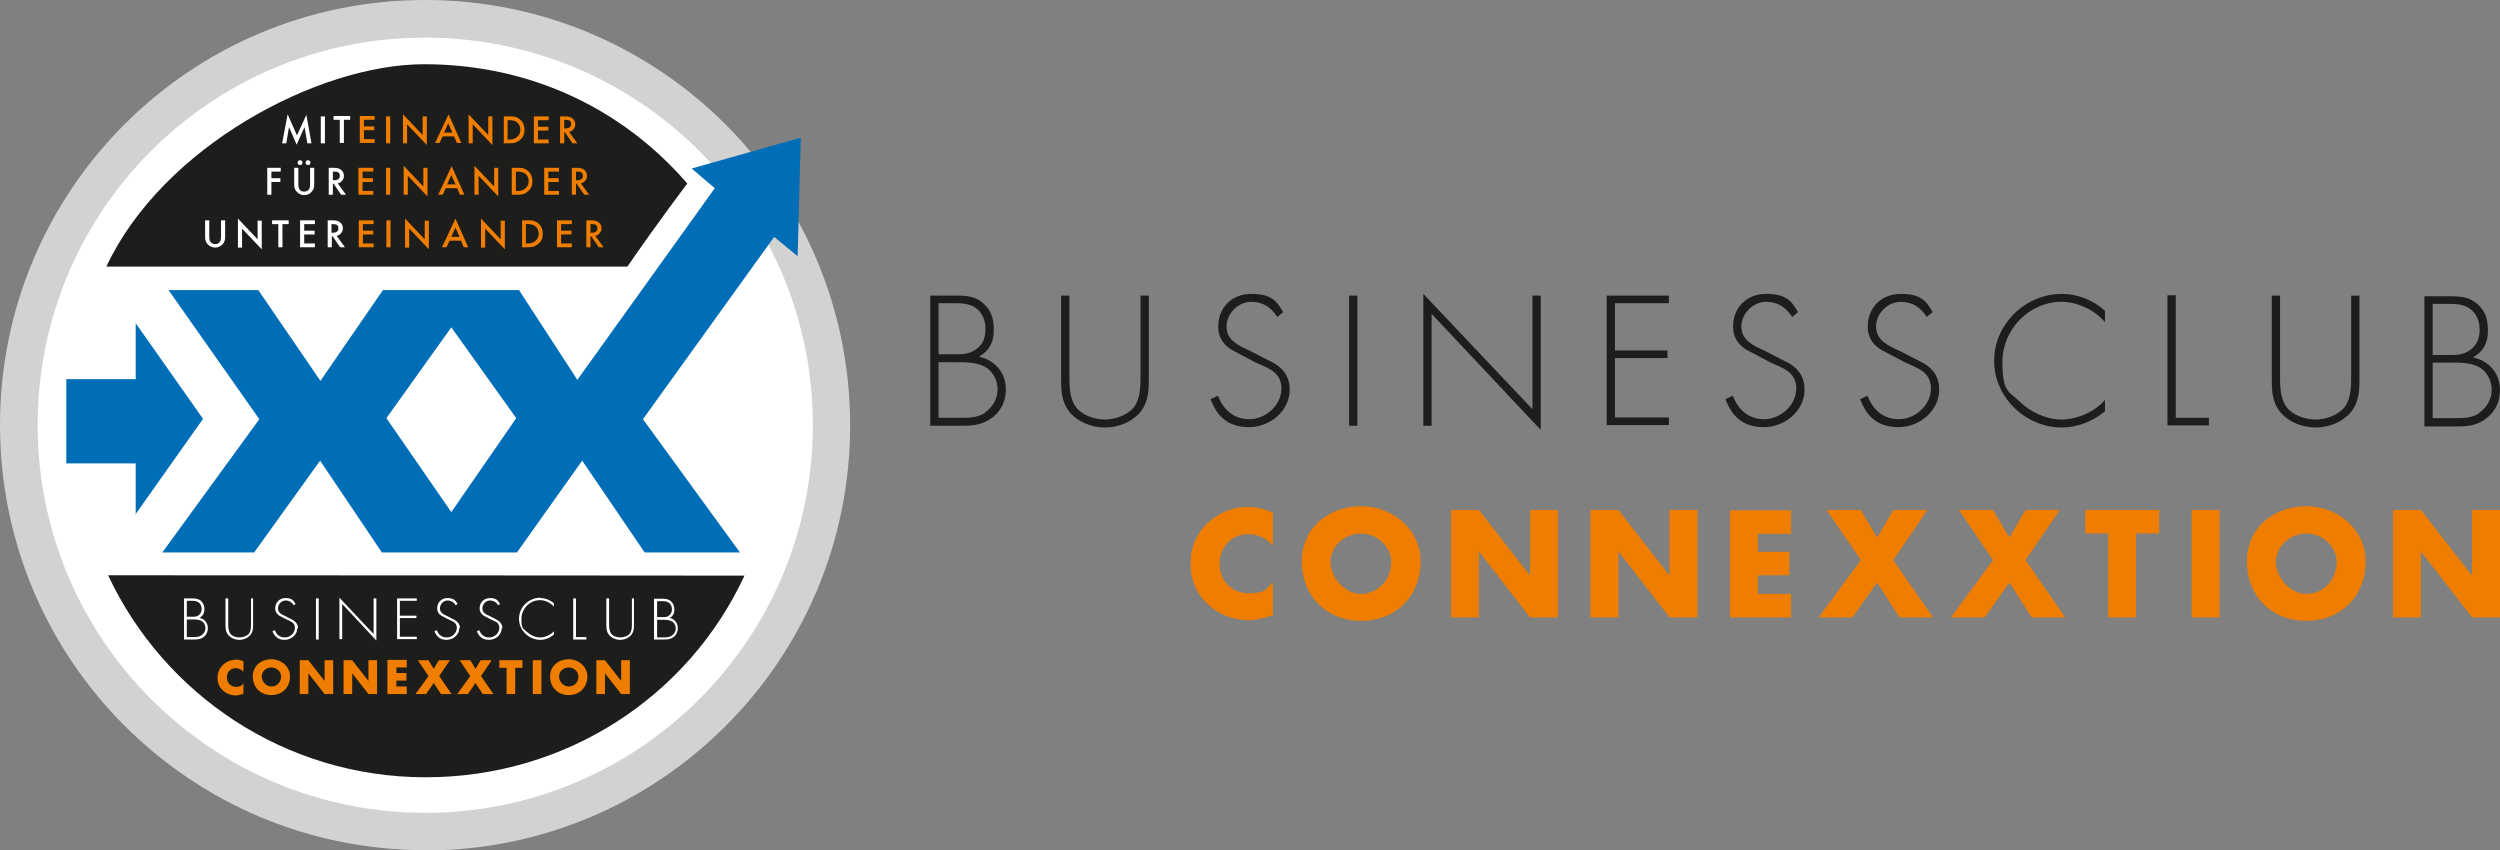 <?xml version="1.0" encoding="UTF-8"?>
<svg id="Ebene_1" xmlns="http://www.w3.org/2000/svg" version="1.1" viewBox="0 0 724 246.3">
  <rect x="0" y="0" width="724" height="246.3" fill="#808080" stroke="none"/>
  <!-- Generator: Adobe Illustrator 29.2.1, SVG Export Plug-In . SVG Version: 2.1.0 Build 116)  -->
  <defs>
    <style>
      .st0 {
        fill: #d2d2d2;
      }

      .st1 {
        fill: #1d1d1b;
      }

      .st2 {
        fill: #006eb7;
      }

      .st3 {
        fill: #ef7d00;
      }

      .st4 {
        fill: #fff;
      }
    </style>
  </defs>
  <path class="st0" d="M123.1,246.3c68,0,123.1-55.1,123.1-123.1S191.2,0,123.1,0,0,55.1,0,123.1s55.1,123.1,123.1,123.1"/>
  <path class="st4" d="M123.1,235.4c62,0,112.3-50.3,112.3-112.3S185.2,10.9,123.1,10.9,10.9,61.1,10.9,123.1s50.3,112.3,112.3,112.3"/>
  <path class="st1" d="M215.6,166.7c-16.1,34.8-51.5,58.4-92.3,58.4s-75.8-24-92-58.5c82.7,0,184.3.1,184.3.1Z"/>
  <path class="st1" d="M199,53.1c-18.7-21.6-45.4-34.5-76.2-34.5S47,42.6,30.8,77.2c54.6,0,114.5,0,150.9,0,8.5-12.4,17.3-24,17.3-24Z"/>
  <path class="st4" d="M64,63.8h1.2v5c0,.8-.3,1.5-.8,2-.6.6-1.3.9-2.1.9s-1.5-.3-2.1-.9c-.5-.5-.8-1.2-.8-2v-5h1.2v4.7c0,.7.1,1.2.3,1.5.3.4.8.7,1.4.7s1.1-.2,1.4-.7c.2-.3.3-.8.3-1.5v-4.7ZM74.6,69.3l-5.7-6v8.4h1.2v-5.5l5.7,6v-8.3h-1.2v5.4ZM78.8,64.9h1.8v6.7h1.2v-6.7h1.8v-1.1h-4.8v1.1ZM86.9,71.6h4.3v-1.1h-3.1v-2.6h3v-1.1h-3v-1.9h3.1v-1.1h-4.3v7.8ZM99.9,71.6h-1.4l-2.2-3.2h-.2v3.2h-1.2v-7.8h1.4c1,0,1.8.2,2.2.6.5.4.8,1,.8,1.7s-.2,1-.5,1.4c-.3.4-.7.7-1.3.8l2.4,3.3ZM96.3,67.4c1.1,0,1.7-.4,1.7-1.3s-.5-1.2-1.6-1.2h-.4v2.5h.4Z"/>
  <path class="st3" d="M103.9,63.8h4.3v1.1h-3.1v1.9h3v1.1h-3v2.6h3.1v1.1h-4.3v-7.8ZM111.9,71.6h1.2v-7.8h-1.2v7.8ZM123,69.3l-5.7-6v8.4h1.2v-5.5l5.7,6v-8.3h-1.2v5.4ZM131.9,63.3l3.7,8.3h-1.3l-.8-1.9h-3.3l-.9,1.9h-1.3l3.9-8.3ZM133.1,68.6l-1.2-2.7-1.2,2.7h2.4ZM145,69.3l-5.7-6v8.4h1.2v-5.5l5.7,6v-8.3h-1.2v5.4ZM156,64.8c.8.7,1.2,1.7,1.2,2.9s-.4,2.2-1.3,2.9c-.4.4-.9.6-1.3.8-.4.1-1,.2-1.8.2h-1.6v-7.8h1.6c.8,0,1.4,0,1.9.2.5.2.9.4,1.3.8ZM156,67.7c0-.9-.3-1.6-.9-2.1-.5-.5-1.3-.7-2.3-.7h-.5v5.6h.5c.5,0,1,0,1.3-.2.4-.1.7-.3,1-.6.6-.5.9-1.2.9-2.1ZM161.3,71.6h4.3v-1.1h-3.1v-2.6h3v-1.1h-3v-1.9h3.1v-1.1h-4.3v7.8ZM174.8,71.6h-1.4l-2.2-3.2h-.2v3.2h-1.2v-7.8h1.4c1,0,1.8.2,2.2.6.5.4.8,1,.8,1.7s-.2,1-.5,1.4c-.3.4-.7.7-1.3.8l2.4,3.3ZM171.3,67.4c1.1,0,1.7-.4,1.7-1.3s-.5-1.2-1.6-1.2h-.4v2.5h.4Z"/>
  <path class="st4" d="M77.4,48.6h3.9v1.1h-2.7v1.9h2.6v1.1h-2.6v3.7h-1.2v-7.8ZM89.8,53.3c0,.7-.1,1.2-.3,1.5-.3.4-.8.7-1.4.7s-1.1-.2-1.4-.7c-.2-.3-.3-.8-.3-1.5v-4.7h-1.2v5c0,.8.3,1.5.8,2,.6.6,1.3.9,2.1.9s1.6-.3,2.1-.9c.5-.5.8-1.2.8-2v-5h-1.2v4.7ZM86.9,47.8c.2,0,.4,0,.5-.2.1-.1.2-.3.2-.5s0-.4-.2-.5c-.1-.1-.3-.2-.5-.2s-.4,0-.5.2c-.1.1-.2.3-.2.5s0,.4.2.5c.1.1.3.2.5.2ZM89.2,47.8c.2,0,.4,0,.5-.2.1-.1.2-.3.2-.5s0-.4-.2-.5c-.1-.1-.3-.2-.5-.2s-.4,0-.5.2c-.1.1-.2.3-.2.5s0,.4.2.5c.1.1.3.2.5.2ZM100.2,56.4h-1.4l-2.2-3.2h-.2v3.2h-1.2v-7.8h1.4c1,0,1.8.2,2.2.6.5.4.8,1,.8,1.7s-.2,1-.5,1.4c-.3.4-.7.7-1.3.8l2.4,3.3ZM96.7,52.2c1.1,0,1.7-.4,1.7-1.3s-.5-1.2-1.6-1.2h-.4v2.5h.4Z"/>
  <path class="st3" d="M103.8,48.6h4.3v1.1h-3.1v1.9h3v1.1h-3v2.6h3.1v1.1h-4.3v-7.8ZM111.8,56.4h1.2v-7.8h-1.2v7.8ZM122.6,54l-5.7-6v8.4h1.2v-5.5l5.7,6v-8.3h-1.2v5.4ZM130.8,48.1l3.7,8.3h-1.3l-.8-1.9h-3.3l-.9,1.9h-1.3l3.9-8.3ZM131.9,53.4l-1.2-2.7-1.2,2.7h2.4ZM143.1,54l-5.7-6v8.4h1.2v-5.5l5.7,6v-8.3h-1.2v5.4ZM153,49.6c.8.7,1.2,1.7,1.2,2.9s-.4,2.2-1.3,2.9c-.4.4-.9.6-1.3.8-.4.1-1,.2-1.8.2h-1.6v-7.8h1.6c.8,0,1.4,0,1.9.2.5.2.9.4,1.3.8ZM153.1,52.5c0-.9-.3-1.6-.9-2.1-.5-.5-1.3-.7-2.3-.7h-.5v5.6h.5c.5,0,1,0,1.3-.2.4-.1.7-.3,1-.6.6-.5.9-1.2.9-2.1ZM157.6,56.4h4.3v-1.1h-3.1v-2.6h3v-1.1h-3v-1.9h3.1v-1.1h-4.3v7.8ZM170.6,56.4h-1.4l-2.2-3.2h-.2v3.2h-1.2v-7.8h1.4c1,0,1.8.2,2.2.6.5.4.8,1,.8,1.7s-.2,1-.5,1.4c-.3.4-.7.7-1.3.8l2.4,3.3ZM167.1,52.2c1.1,0,1.7-.4,1.7-1.3s-.5-1.2-1.6-1.2h-.4v2.5h.4Z"/>
  <path class="st4" d="M88.7,33.1l1.5,8.4h-1.2l-.8-4.7-2.3,5.1-2.2-5.1-.8,4.7h-1.2l1.6-8.4,2.7,6.1,2.8-6.1ZM92.9,41.5h1.2v-7.8h-1.2v7.8ZM96.6,33.6v1.1h1.8v6.7h1.2v-6.7h1.8v-1.1h-4.8Z"/>
  <path class="st3" d="M104.2,33.6h4.3v1.1h-3.1v1.9h3v1.1h-3v2.6h3.1v1.1h-4.3v-7.8ZM111.8,41.5h1.2v-7.8h-1.2v7.8ZM122.4,39.1l-5.7-6v8.4h1.2v-5.5l5.7,6v-8.3h-1.2v5.4ZM129.9,33.1l3.7,8.3h-1.3l-.8-1.9h-3.3l-.9,1.9h-1.3l3.9-8.3ZM131,38.4l-1.2-2.7-1.2,2.7h2.4ZM141.4,39.1l-5.7-6v8.4h1.2v-5.5l5.7,6v-8.3h-1.2v5.4ZM150.7,34.7c.8.7,1.2,1.7,1.2,2.9s-.4,2.2-1.3,2.9c-.4.4-.9.6-1.3.8-.4.1-1,.2-1.8.2h-1.6v-7.8h1.6c.8,0,1.4,0,1.9.2.5.2.9.4,1.3.8ZM150.7,37.6c0-.9-.3-1.6-.9-2.1-.5-.5-1.3-.7-2.3-.7h-.5v5.6h.5c.5,0,1,0,1.3-.2.4-.1.7-.3,1-.6.6-.5.9-1.2.9-2.1ZM154.6,41.5h4.3v-1.1h-3.1v-2.6h3v-1.1h-3v-1.9h3.1v-1.1h-4.3v7.8ZM167.2,41.5h-1.4l-2.2-3.2h-.2v3.2h-1.2v-7.8h1.4c1,0,1.8.2,2.2.6.5.4.8,1,.8,1.7s-.2,1-.5,1.4c-.3.4-.7.7-1.3.8l2.4,3.3ZM163.7,37.2c1.1,0,1.7-.4,1.7-1.3s-.5-1.2-1.6-1.2h-.4v2.5h.4Z"/>
  <path class="st3" d="M68.2,191c.8,0,1.6.2,2.3.5v3.1c-.5-.7-1.4-1.1-2.2-1.1-1.6,0-2.6,1.2-2.6,2.7s1.1,2.7,2.6,2.7,1.7-.4,2.2-1v3c-.8.3-1.5.5-2.2.5-1.4,0-2.7-.5-3.7-1.4-1.1-1-1.6-2.2-1.6-3.7s.5-2.6,1.4-3.6c1-1,2.3-1.6,3.7-1.6ZM84,195.9c0,3.2-2.3,5.4-5.4,5.4s-5.4-2.2-5.4-5.4,2.6-5,5.4-5,5.4,2.1,5.4,5ZM81.4,195.9c0-1.3-1.2-2.6-2.8-2.6s-2.8,1.2-2.8,2.6,1.2,2.9,2.8,2.9,2.8-1.2,2.8-2.9ZM94,197.2h0l-4.7-6h-2.5v9.8h2.5v-6h0l4.7,6h2.5v-9.8h-2.5v6ZM106.7,197.2h0l-4.7-6h-2.5v9.8h2.5v-6h0l4.7,6h2.5v-9.8h-2.5v6ZM112.2,201h5.6v-2.2h-3v-1.7h2.9v-2.2h-2.9v-1.6h3v-2.2h-5.6v9.8ZM130.2,191.2h-3.1l-1.5,2.5-1.5-2.5h-3.1l3.1,4.6-3.8,5.2h3.1l2.2-3.2,2.1,3.2h3.1l-3.6-5.2,3.1-4.6ZM142.3,191.2h-3.1l-1.5,2.5-1.5-2.5h-3.1l3.1,4.6-3.8,5.2h3.1l2.2-3.2,2.1,3.2h3.1l-3.6-5.2,3.1-4.6ZM144.6,193.4h2.1v7.6h2.5v-7.6h2.1v-2.2h-6.7v2.2ZM154.3,201h2.5v-9.8h-2.5v9.8ZM170.1,195.9c0,3.2-2.3,5.4-5.4,5.4s-5.4-2.2-5.4-5.4,2.6-5,5.4-5,5.4,2.1,5.4,5ZM167.5,195.9c0-1.3-1.2-2.6-2.8-2.6s-2.8,1.2-2.8,2.6,1.2,2.9,2.8,2.9,2.8-1.2,2.8-2.9ZM179.9,191.2v6h0l-4.7-6h-2.5v9.8h2.5v-6h0l4.7,6h2.5v-9.8h-2.5Z"/>
  <path class="st4" d="M57.8,178.9c.9-.5,1.4-1.3,1.4-2.4s-.3-1.8-1-2.5c-.7-.6-1.6-.7-2.5-.7h-2.4v11.9h3c1.1,0,1.9-.1,2.8-.8.7-.6,1.1-1.5,1.1-2.5,0-1.5-1-2.7-2.5-3ZM54.1,174h1.3c.7,0,1.4,0,2,.4.7.4,1,1.2,1,1.9s-.2,1.4-.9,1.9c-.7.5-1.3.4-2.1.4h-1.3v-4.7ZM58.3,184c-.7.5-1.6.5-2.4.5h-1.8v-5.1h1.7c.8,0,1.8,0,2.5.4.8.4,1.2,1.3,1.2,2.1s-.4,1.6-1.2,2.1ZM72.5,173.3h.8v7.4c0,1.2,0,2.2-.8,3.2-.8.9-2,1.4-3.2,1.4s-2.4-.5-3.2-1.4c-.8-1-.8-2-.8-3.2v-7.4h.8v7.2c0,1.1,0,2.2.6,3,.6.8,1.7,1.1,2.7,1.1s2.1-.4,2.7-1.1c.6-.8.6-1.9.6-3v-7.2ZM86.1,181.9c0,2-1.8,3.4-3.7,3.4s-2.9-1-3.5-2.5l.7-.3c.5,1.3,1.4,2.1,2.9,2.1s2.9-1.2,2.9-2.8-1.4-1.9-2.4-2.4l-2.1-1.1c-.8-.5-1.2-1.2-1.2-2.1,0-1.8,1.3-3,3-3s2.3.6,2.9,1.7l-.5.4c-.5-.8-1.3-1.4-2.4-1.4s-2.2,1-2.2,2.3,1.2,1.8,2.1,2.2l2.3,1.2c.9.6,1.4,1.3,1.4,2.4ZM91.5,173.3h.8v11.9h-.8v-11.9ZM108.2,173.3h.8v12.2l-9.9-10.6v10.2h-.8v-12l9.9,10.5v-10.3ZM115,173.3h5.7v.7h-4.9v4.3h4.8v.7h-4.8v5.4h4.9v.7h-5.7v-11.9ZM133,181.9c0,2-1.8,3.4-3.7,3.4s-2.9-1-3.5-2.5l.7-.3c.5,1.3,1.4,2.1,2.9,2.1s2.9-1.2,2.9-2.8-1.4-1.9-2.4-2.4l-2.1-1.1c-.8-.5-1.2-1.2-1.2-2.1,0-1.8,1.3-3,3-3s2.3.6,2.9,1.7l-.5.4c-.5-.8-1.3-1.4-2.4-1.4s-2.2,1-2.2,2.3,1.2,1.8,2.1,2.2l2.3,1.2c.9.6,1.4,1.3,1.4,2.4ZM145.3,181.9c0,2-1.8,3.4-3.7,3.4s-2.9-1-3.5-2.5l.7-.3c.5,1.3,1.4,2.1,2.9,2.1s2.9-1.2,2.9-2.8-1.4-1.9-2.4-2.4l-2.1-1.1c-.8-.5-1.2-1.2-1.2-2.1,0-1.8,1.3-3,3-3s2.3.6,2.9,1.7l-.5.4c-.5-.8-1.3-1.4-2.4-1.4s-2.2,1-2.2,2.3,1.2,1.8,2.1,2.2l2.3,1.2c.9.6,1.4,1.3,1.4,2.4ZM156.5,173.2c1.4,0,2.9.6,3.9,1.5v1c-.9-1.1-2.5-1.9-4-1.9-3,0-5.4,2.5-5.4,5.5s.6,2.7,1.6,3.7c1,.9,2.4,1.6,3.8,1.6s3.1-.7,4-1.8v1c-1.1.9-2.5,1.5-3.9,1.5-3.3,0-6.2-2.7-6.2-6.1s2.8-6.1,6.2-6.1ZM166.8,184.5h3v.7h-3.8v-11.9h.8v11.1ZM182.8,173.3h.8v7.4c0,1.2,0,2.2-.8,3.2-.8.9-2,1.4-3.2,1.4s-2.4-.5-3.2-1.4c-.8-1-.8-2-.8-3.2v-7.4h.8v7.2c0,1.1,0,2.2.6,3,.6.8,1.7,1.1,2.7,1.1s2.1-.4,2.7-1.1c.6-.8.6-1.9.6-3v-7.2ZM193.9,179c.9-.5,1.4-1.3,1.4-2.4s-.3-1.8-1-2.5c-.7-.6-1.6-.7-2.5-.7h-2.4v11.8h3c1.1,0,1.9-.1,2.8-.8.7-.6,1.1-1.5,1.1-2.5,0-1.5-1-2.7-2.5-3ZM190.3,174.1h1.3c.7,0,1.4,0,2,.4.7.4,1,1.2,1,1.9s-.2,1.4-.9,1.9c-.7.5-1.3.4-2.1.4h-1.3v-4.7ZM194.5,184.1c-.7.5-1.6.5-2.4.5h-1.8v-5.1h1.7c.8,0,1.8,0,2.5.4.8.4,1.2,1.3,1.2,2.1s-.4,1.6-1.2,2.1Z"/>
  <path class="st2" d="M39.3,149.2v-15s-20.1,0-20.1,0v-24.4h20.1v-16.2s19.5,27.7,19.5,27.7l-19.6,27.7ZM231.9,39.9l-.9,34.3-6.8-5.6-38,52.8,28.1,38.6h-27.6s-18.1-26.6-18.1-26.6l-18.9,26.6h-39.1l-17.9-26.6-19.1,26.6h-26.6s28.1-38.6,28.1-38.6l-26.3-37.4h26l18,26.3,18.1-26.3h39.4l16.9,26,39.8-55.5-6.7-5.7,31.5-8.9ZM149.5,121.1l-18.8-26.3-18.8,26.3,18.8,27.2,18.8-27.2Z"/>
  <path class="st3" d="M361.2,146.8c2.6,0,5,.6,7.4,1.6v9.7c-1.6-2.2-4.3-3.4-7.1-3.4-4.9,0-8.3,3.8-8.3,8.6s3.4,8.5,8.4,8.5,5.3-1.3,7-3.3v9.7c-2.7.8-4.6,1.4-7.1,1.4-4.3,0-8.5-1.6-11.7-4.6-3.4-3.1-5-7.1-5-11.8s1.6-8.3,4.6-11.4c3.1-3.1,7.5-5,11.8-5ZM411.4,162.6c0,10.1-7.2,17.2-17.2,17.2s-17.2-7.1-17.2-17.2,8.2-16,17.2-16,17.2,6.6,17.2,16ZM402.9,162.7c0-4.3-4-8.2-8.8-8.2s-8.8,3.9-8.8,8.2,4,9.3,8.8,9.3,8.8-3.9,8.8-9.3ZM443.1,166.7h0l-14.8-19h-8.1v31.1h8.1v-19.1h0l14.8,19.1h8.1v-31.1h-8.1v19ZM483.5,166.7h0l-14.8-19h-8.1v31.1h8.1v-19.1h0l14.8,19.1h8.1v-31.1h-8.1v19ZM501,178.8h17.7v-6.8h-9.6v-5.4h9.1v-6.8h-9.1v-5.2h9.6v-6.8h-17.7v31.1ZM558.2,147.7h-9.9l-4.7,8-4.7-8h-9.9l9.9,14.5-12.2,16.6h9.8l7.1-10.1,6.5,10.1h9.7l-11.5-16.6,9.9-14.5ZM596.5,147.7h-9.9l-4.7,8-4.7-8h-9.9l9.9,14.5-12.2,16.6h9.8l7.1-10.1,6.5,10.1h9.7l-11.5-16.6,9.9-14.5ZM603.8,154.5h6.7v24.3h8.1v-24.3h6.7v-6.8h-21.4v6.8ZM634.7,178.8h8.1v-31.1h-8.1v31.1ZM685.1,162.6c0,10.1-7.2,17.2-17.2,17.2s-17.2-7.1-17.2-17.2,8.2-16,17.2-16,17.2,6.6,17.2,16ZM676.7,162.7c0-4.3-4-8.2-8.8-8.2s-8.8,3.9-8.8,8.2,4,9.3,8.8,9.3,8.8-3.9,8.8-9.3ZM715.9,147.7v19h0l-14.8-19h-8.1v31.1h8.1v-19.1h0l14.8,19.1h8.1v-31.1h-8.1Z"/>
  <path class="st1" d="M283.5,103.3c3-1.7,4.3-4.2,4.3-7.7s-.8-5.8-3.1-7.8c-2.2-2-4.9-2.2-7.8-2.2h-7.5v37.7h9.6c3.3,0,6.1-.5,8.8-2.7,2.3-2,3.5-4.7,3.5-7.8,0-4.8-3.1-8.5-7.8-9.5ZM271.8,87.8h4.1c2.2,0,4.5,0,6.4,1.2,2.1,1.3,3.1,3.7,3.1,6.2s-.6,4.5-2.8,6c-2.1,1.5-4.2,1.4-6.7,1.4h-4.1v-14.8ZM285.2,119.6c-2.3,1.5-5,1.4-7.7,1.4h-5.7v-16.1h5.3c2.5,0,5.6,0,7.9,1.2,2.5,1.2,3.9,4,3.9,6.7s-1.4,5.1-3.7,6.7ZM330.3,85.6h2.4v23.5c0,3.8,0,7.1-2.5,10.3-2.5,2.9-6.4,4.4-10.2,4.4s-7.7-1.5-10.2-4.4c-2.5-3.1-2.5-6.4-2.5-10.3v-23.5h2.4v22.8c0,3.4,0,7,1.9,9.5,1.8,2.4,5.5,3.6,8.4,3.6s6.6-1.3,8.4-3.6c1.9-2.5,1.9-6.1,1.9-9.5v-22.8ZM373.5,112.8c0,6.2-5.7,10.9-11.8,10.9s-9.3-3.2-11.1-8.1l2.1-1c1.6,4,4.5,6.8,9.1,6.8s9.3-3.9,9.3-8.9-4.3-6-7.6-7.6l-6.8-3.6c-2.5-1.5-3.9-3.7-3.9-6.7,0-5.6,4-9.5,9.6-9.5s7.4,2,9.2,5.3l-1.7,1.4c-1.7-2.7-4.1-4.4-7.6-4.4s-7.1,3.2-7.1,7.2,3.7,5.6,6.8,7l7.2,3.7c2.8,1.8,4.3,4.1,4.3,7.5ZM390.7,85.6h2.4v37.7h-2.4v-37.7ZM443.8,85.6h2.4v38.9l-31.6-33.6v32.4h-2.4v-38.2l31.6,33.4v-32.9ZM465.3,85.6h18v2.2h-15.6v13.7h15.2v2.2h-15.2v17.2h15.6v2.2h-18v-37.7ZM522.6,112.8c0,6.2-5.7,10.9-11.8,10.9s-9.3-3.2-11.1-8.1l2.1-1c1.6,4,4.5,6.8,9.1,6.8s9.3-3.9,9.3-8.9-4.3-6-7.6-7.6l-6.8-3.6c-2.5-1.5-3.9-3.7-3.9-6.7,0-5.6,4-9.5,9.6-9.5s7.4,2,9.2,5.3l-1.7,1.4c-1.7-2.7-4.1-4.4-7.6-4.4s-7.1,3.2-7.1,7.2,3.7,5.6,6.8,7l7.2,3.7c2.8,1.8,4.3,4.1,4.3,7.5ZM561.6,112.8c0,6.2-5.7,10.9-11.8,10.9s-9.3-3.2-11.1-8.1l2.1-1c1.6,4,4.5,6.8,9.1,6.8s9.3-3.9,9.3-8.9-4.3-6-7.6-7.6l-6.8-3.6c-2.5-1.5-3.9-3.7-3.9-6.7,0-5.6,4-9.5,9.6-9.5s7.4,2,9.2,5.3l-1.7,1.4c-1.7-2.7-4.1-4.4-7.6-4.4s-7.1,3.2-7.1,7.2,3.7,5.6,6.8,7l7.2,3.7c2.8,1.8,4.3,4.1,4.3,7.5ZM597.1,85.1c4.5,0,9.1,1.8,12.5,4.9v3.3c-2.9-3.5-8-5.9-12.6-5.9-9.4,0-17.1,8.1-17.1,17.3s1.9,8.5,5,11.6c3.1,3,7.6,5.2,12.1,5.2s9.8-2.3,12.6-5.7v3.3c-3.5,2.9-7.9,4.7-12.5,4.7-10.5,0-19.6-8.7-19.6-19.3s9-19.4,19.7-19.4ZM630.1,121h9.6v2.2h-12v-37.7h2.4v35.4ZM680.9,85.6h2.4v23.5c0,3.8,0,7.1-2.5,10.3-2.5,2.9-6.4,4.4-10.2,4.4s-7.7-1.5-10.2-4.4c-2.5-3.1-2.5-6.4-2.5-10.3v-23.5h2.4v22.8c0,3.4,0,7,1.9,9.5,1.8,2.4,5.5,3.6,8.4,3.6s6.6-1.3,8.4-3.6c1.9-2.5,1.9-6.1,1.9-9.5v-22.8ZM716.2,103.5c3-1.7,4.3-4.2,4.3-7.7s-.8-5.8-3.1-7.8c-2.2-2-4.9-2.2-7.8-2.2h-7.5v37.7h9.6c3.3,0,6.1-.4,8.8-2.7,2.3-2,3.5-4.7,3.5-7.8,0-4.8-3.1-8.5-7.8-9.5ZM704.5,88h4.1c2.2,0,4.5,0,6.4,1.2,2.1,1.3,3.1,3.7,3.1,6.2s-.7,4.5-2.8,6c-2.1,1.5-4.2,1.4-6.7,1.4h-4.1v-14.8ZM717.9,119.7c-2.3,1.5-5,1.4-7.7,1.4h-5.7v-16.1h5.3c2.5,0,5.6,0,7.9,1.2,2.5,1.2,3.9,4,3.9,6.7s-1.4,5.1-3.7,6.7Z"/>
</svg>